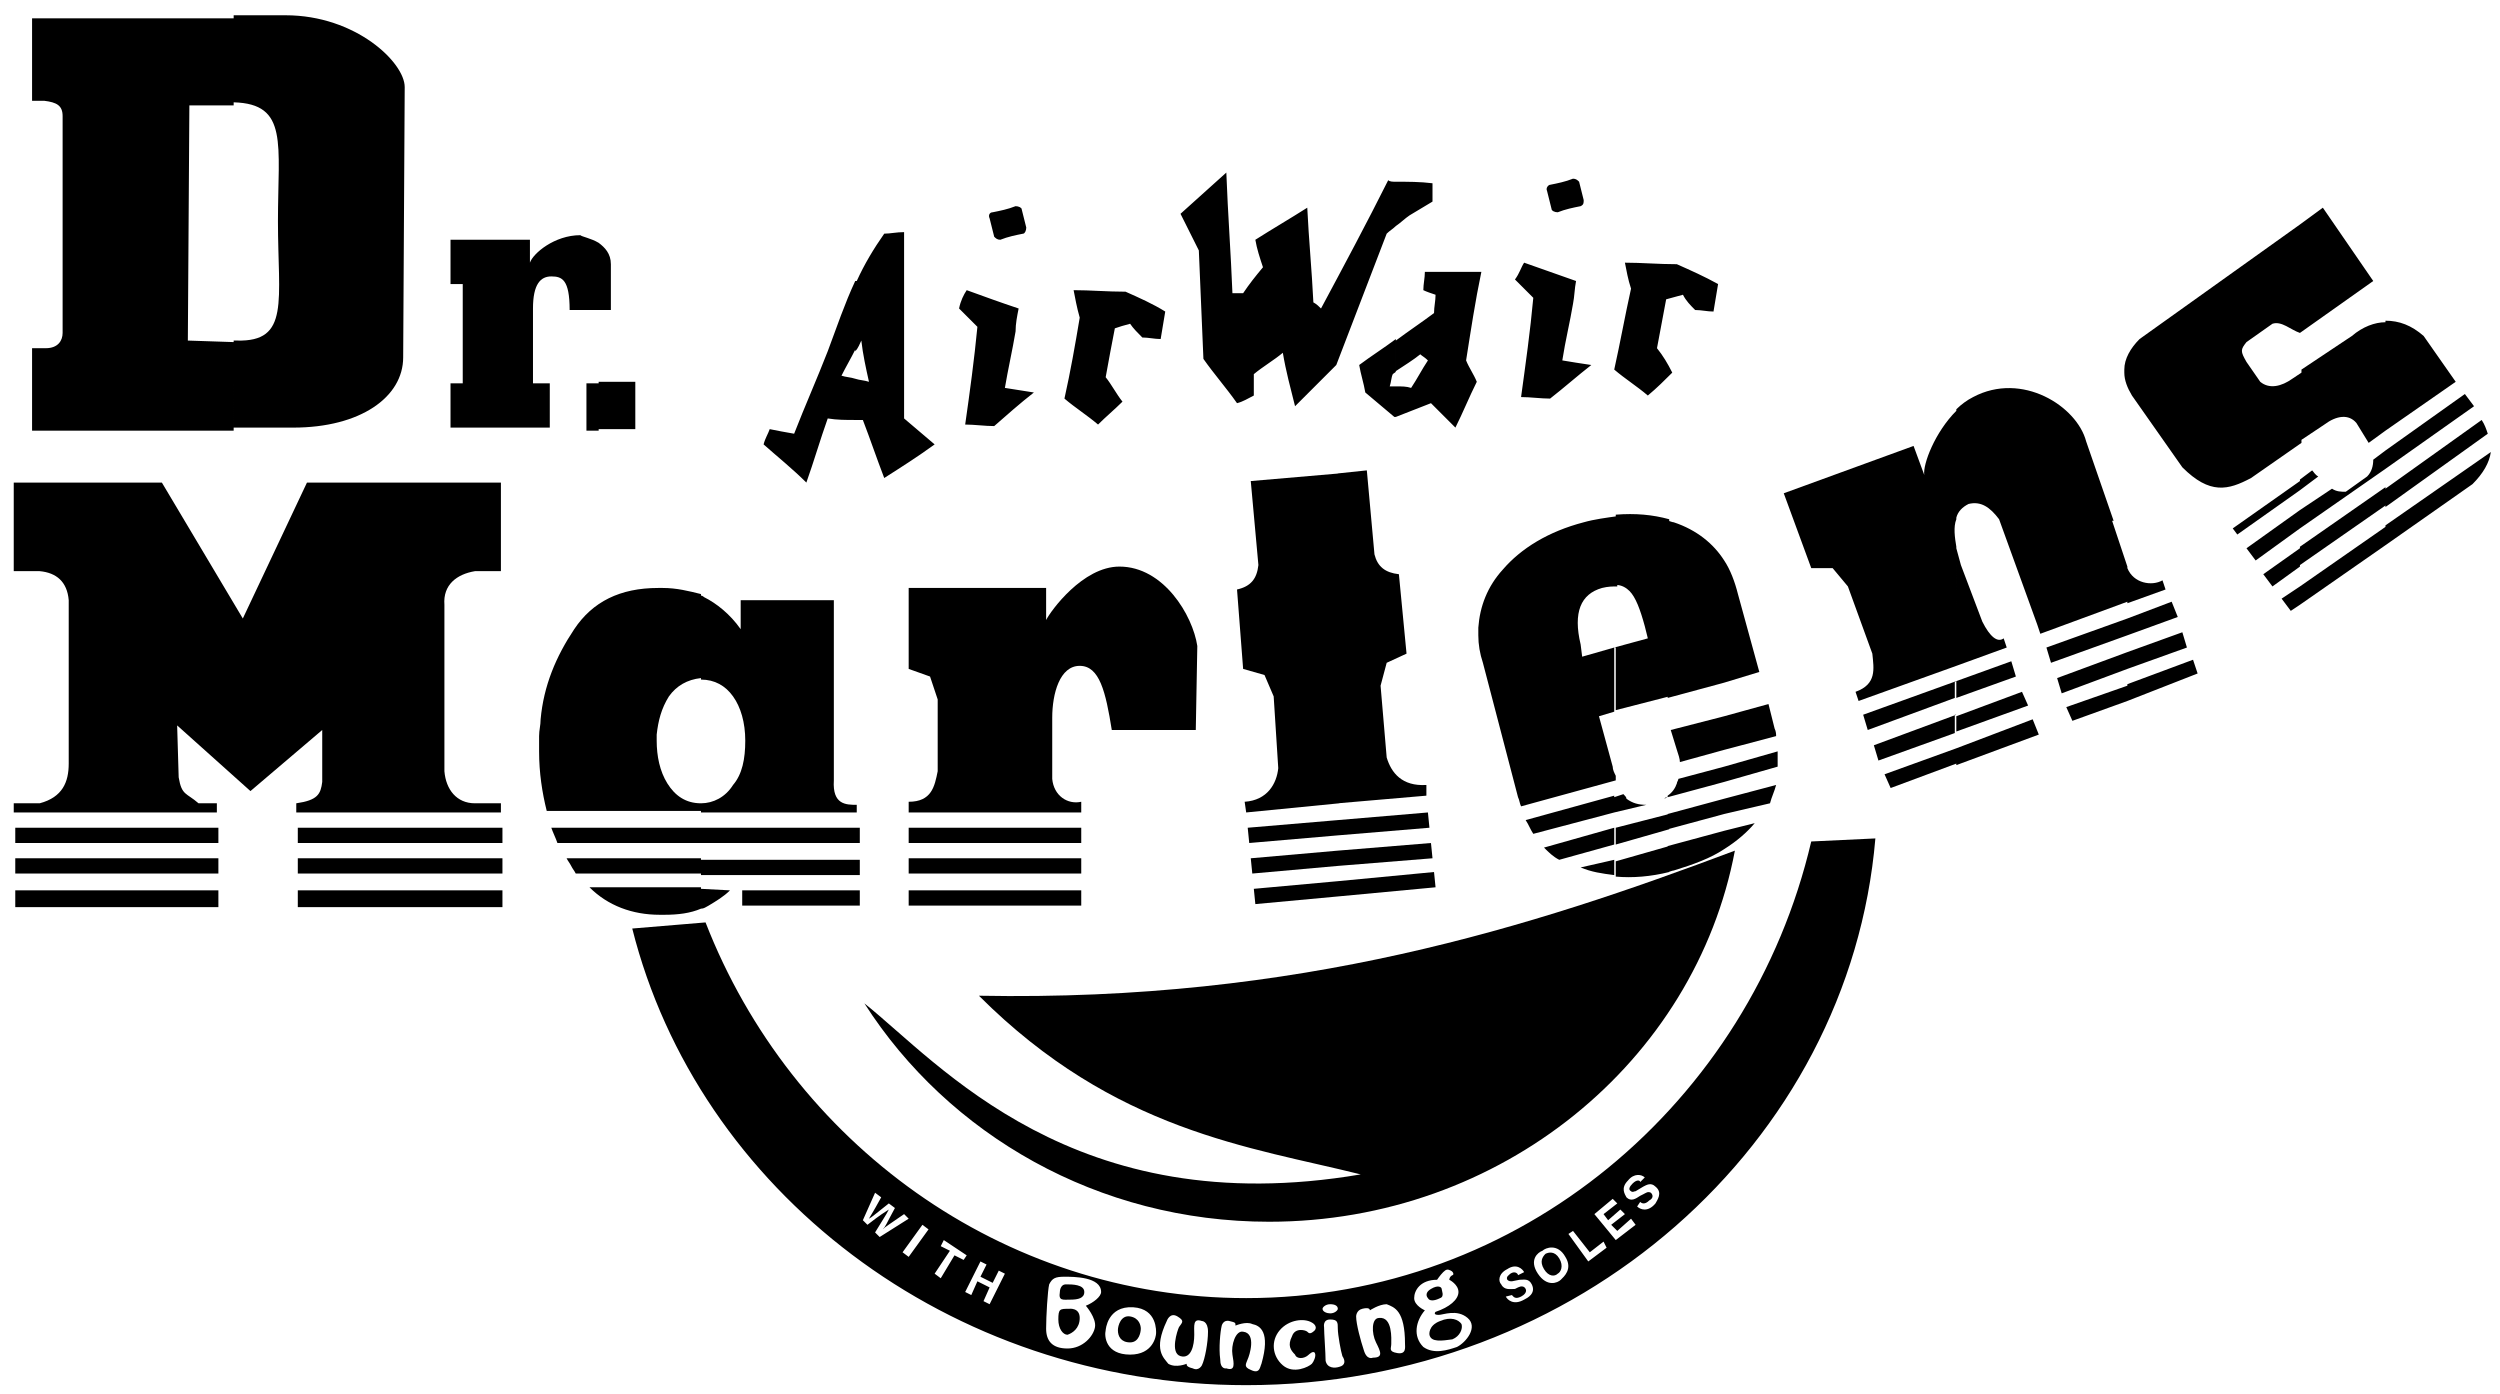 <?xml version="1.0" encoding="utf-8"?>
<!-- Generator: Adobe Illustrator 19.0.0, SVG Export Plug-In . SVG Version: 6.00 Build 0)  -->
<svg version="1.1" id="Vrstva_1" xmlns="http://www.w3.org/2000/svg" xmlns:xlink="http://www.w3.org/1999/xlink" x="0px" y="0px"
	 viewBox="-624.2 549.8 163.7 91.3" style="enable-background:new -624.2 549.8 163.7 91.3;" xml:space="preserve">
<g>
	<path d="M-585,577.9v-3.1h2.4v3.1H-585L-585,577.9z M-585,570.1v-4.4c0.4,0.3,0.8,0.7,0.8,1.4v3H-585z M-608.9,572.1h0.2
		c3.5,0.1,2.7-2.6,2.7-7.8c0-5.1,0.7-7.7-2.9-7.8v-5.7h3.4c4.6,0,7.8,3.1,7.8,4.7l-0.1,17.7c0,2.6-2.8,4.6-7.2,4.6h-3.9V572.1
		L-608.9,572.1z M-585,565.7v4.4h-1.9c0-2-0.5-2.2-1.2-2.2s-1.2,0.5-1.2,2.1v4.9h1.1v2.9h-6.5v-2.9h0.8v-6.5h-0.8v-2.9h5.2v1.5
		c0.2-0.6,1.6-1.8,3.3-1.8C-586.1,565.3-585.5,565.4-585,565.7L-585,565.7z M-585,574.9h-0.8v3.1h0.8V574.9z M-611.9,572.1l3,0.1
		v5.8h-13.2v-5.4h0.9c0.8,0,1.1-0.5,1.1-1v-14.2c0-0.7-0.4-0.9-1.2-1h-0.8V551h13.2v5.7l0,0h-2.9L-611.9,572.1L-611.9,572.1z"/>
	<path d="M-532.8,577.1v-2c0.4,0,0.7,0,1,0.1c0.4-0.6,0.7-1.2,1.1-1.8c-0.2-0.2-0.4-0.3-0.5-0.4c-0.5,0.4-1,0.7-1.6,1.1v-2
		c0.8-0.6,1.7-1.2,2.5-1.8c0-0.4,0.1-0.8,0.1-1.2c-0.3-0.1-0.6-0.2-0.8-0.3c0-0.4,0.1-0.8,0.1-1.2c1.2,0,2.5,0,3.7,0
		c-0.4,1.9-0.7,3.9-1,5.8c0.2,0.5,0.5,0.9,0.7,1.4c-0.5,1-0.9,2-1.4,3c-0.5-0.5-1-1-1.6-1.6C-531.3,576.5-532,576.8-532.8,577.1
		L-532.8,577.1z M-532.8,564.6v-2.9c0.8,0,1.6,0,2.4,0.1c0,0.4,0,0.8,0,1.2c-0.5,0.3-1,0.6-1.5,0.9
		C-532.2,564.1-532.5,564.4-532.8,564.6L-532.8,564.6z M-524.4,567c1.1,0.4,2.3,0.8,3.4,1.2c-0.1,0.5-0.1,1-0.2,1.5
		c-0.2,1.2-0.5,2.4-0.7,3.7c0.6,0.1,1.2,0.2,1.9,0.3c-0.9,0.7-1.8,1.5-2.7,2.2c-0.6,0-1.3-0.1-1.9-0.1c0.3-2.2,0.6-4.3,0.8-6.5
		c-0.4-0.4-0.8-0.8-1.2-1.2C-524.7,567.7-524.6,567.3-524.4,567L-524.4,567z M-522.7,561.9c0.5-0.1,1-0.2,1.5-0.4
		c0.2,0,0.3,0.1,0.4,0.2c0.1,0.4,0.2,0.8,0.3,1.2c0,0.2,0,0.3-0.2,0.4c-0.5,0.1-1,0.2-1.5,0.4c-0.2,0-0.4-0.1-0.4-0.2
		c-0.1-0.4-0.2-0.8-0.3-1.2C-523,562.1-522.8,561.9-522.7,561.9L-522.7,561.9z M-517.8,567c1.1,0,2.2,0.1,3.4,0.1
		c0.9,0.4,1.8,0.8,2.7,1.3c-0.1,0.6-0.2,1.2-0.3,1.8c-0.4,0-0.8-0.1-1.2-0.1c-0.3-0.3-0.6-0.6-0.8-1c-0.4,0.1-0.7,0.2-1.1,0.3
		c-0.2,1.1-0.4,2.1-0.6,3.2c0.4,0.5,0.7,1,1,1.6c-0.5,0.5-1,1-1.6,1.5c-0.7-0.6-1.5-1.1-2.2-1.7c0.4-1.8,0.7-3.5,1.1-5.3
		C-517.6,568.1-517.7,567.5-517.8,567z M-568.1,568.2c0.5-1.1,1.1-2.1,1.8-3.1c0.4,0,0.8-0.1,1.3-0.1c0,4.1,0,8.1,0,12.2
		c0.7,0.6,1.3,1.1,2,1.7c-1.1,0.8-2.2,1.5-3.3,2.2c-0.5-1.3-0.9-2.5-1.4-3.8c-0.2,0-0.3,0-0.5,0v-2.7c0.3,0.1,0.6,0.1,0.9,0.2
		c-0.2-0.9-0.4-1.8-0.5-2.7c-0.1,0.2-0.2,0.5-0.4,0.7v-4.6H-568.1z M-532.8,561.7v2.9c-0.2,0.2-0.4,0.3-0.6,0.5
		c-1.1,2.9-2.2,5.7-3.3,8.6c-0.9,0.9-1.8,1.8-2.7,2.7c-0.3-1.2-0.6-2.3-0.8-3.5c-0.6,0.5-1.3,0.9-1.9,1.4c0,0.4,0,0.9,0,1.4
		c-0.4,0.2-0.7,0.4-1.1,0.5c-0.7-1-1.5-1.9-2.2-2.9c-0.1-2.4-0.2-4.7-0.3-7.1c-0.4-0.8-0.8-1.6-1.2-2.4c1-0.9,2-1.8,3-2.7
		c0.1,2.7,0.3,5.3,0.4,7.9c0.2,0,0.5,0,0.7,0c0.4-0.6,0.8-1.1,1.3-1.7c-0.2-0.6-0.4-1.2-0.5-1.8c1.1-0.7,2.3-1.4,3.4-2.1
		c0.1,2.1,0.3,4.1,0.4,6.2c0.2,0.1,0.4,0.3,0.5,0.4c1.5-2.8,3-5.6,4.4-8.4C-533.2,561.7-533,561.7-532.8,561.7L-532.8,561.7z
		 M-532.8,572c-0.8,0.6-1.6,1.1-2.4,1.7c0.1,0.6,0.3,1.2,0.4,1.8c0.6,0.5,1.3,1.1,1.9,1.6h0.1v-2c-0.1,0-0.3,0-0.4,0
		c0.1-0.3,0.1-0.6,0.2-0.8c0.1-0.1,0.2-0.1,0.2-0.2V572L-532.8,572z M-560.9,568.8c1.1,0.4,2.2,0.8,3.4,1.2c-0.1,0.5-0.2,1-0.2,1.5
		c-0.2,1.2-0.5,2.5-0.7,3.7c0.6,0.1,1.3,0.2,1.9,0.3c-0.9,0.7-1.8,1.5-2.6,2.2c-0.6,0-1.3-0.1-1.9-0.1c0.3-2.1,0.6-4.3,0.8-6.4
		c-0.4-0.4-0.8-0.8-1.2-1.2C-561.3,569.5-561.1,569.1-560.9,568.8L-560.9,568.8z M-559.2,563.7c0.5-0.1,1-0.2,1.5-0.4
		c0.2,0,0.4,0.1,0.4,0.2c0.1,0.4,0.2,0.8,0.3,1.2c0,0.2-0.1,0.4-0.2,0.4c-0.5,0.1-1,0.2-1.5,0.4c-0.2,0-0.3-0.1-0.4-0.2
		c-0.1-0.4-0.2-0.8-0.3-1.2C-559.5,563.9-559.4,563.7-559.2,563.7L-559.2,563.7z M-553.9,568.8c1.1,0,2.2,0.1,3.4,0.1
		c0.9,0.4,1.8,0.8,2.6,1.3c-0.1,0.6-0.2,1.2-0.3,1.8c-0.4,0-0.8-0.1-1.2-0.1c-0.3-0.3-0.6-0.6-0.8-0.9c-0.4,0.1-0.7,0.2-1,0.3
		c-0.2,1-0.4,2.1-0.6,3.2c0.4,0.5,0.7,1.1,1.1,1.6c-0.5,0.5-1.1,1-1.6,1.5c-0.7-0.6-1.5-1.1-2.2-1.7c0.4-1.8,0.7-3.5,1-5.3
		C-553.7,569.9-553.8,569.3-553.9,568.8z M-574.2,578.9c0.1-0.4,0.3-0.7,0.4-1c0.5,0.1,1,0.2,1.6,0.3c0.7-1.8,1.5-3.6,2.2-5.4
		c0.6-1.6,1.1-3.1,1.8-4.6v4.5c-0.3,0.6-0.6,1.1-0.9,1.7c0.3,0.1,0.6,0.1,0.9,0.2v2.7c-0.6,0-1.2,0-1.8-0.1
		c-0.5,1.4-0.9,2.8-1.4,4.2C-572.3,580.5-573.3,579.7-574.2,578.9z"/>
	<g>
		<path d="M-468,585.5l5.7-4c0.7-0.7,1.1-1.4,1.2-2.1l-6.9,4.8L-468,585.5L-468,585.5z M-468,583v-1.2l6.3-4.5
			c0.2,0.3,0.3,0.6,0.4,0.9L-468,583L-468,583z M-468,580.5v-1.2l5.2-3.7l0.6,0.8L-468,580.5L-468,580.5z M-468,578l4.6-3.2l-2.1-3
			c-0.8-0.7-1.6-1-2.5-1V578z M-473.6,589.4l5.6-3.9v-1.2l-5.6,3.9V589.4L-473.6,589.4z M-468,570.9v7.1l-1.1,0.8l-0.8-1.3
			c-0.5-0.6-1.3-0.5-2.1,0.1l-1.5,1V574l3.3-2.2C-469.5,571.2-468.7,570.9-468,570.9L-468,570.9z M-468,579.3v1.2l-5.6,3.9v-1.2
			l2.1-1.4c0.3,0.2,0.6,0.2,0.9,0.2l1.4-1c0.3-0.3,0.4-0.7,0.4-1.1L-468,579.3L-468,579.3z M-468,581.7v1.2l-5.6,3.9v-1.2
			L-468,581.7L-468,581.7z M-473.6,581.9l1.2-0.9c-0.2-0.1-0.3-0.3-0.4-0.4l-0.8,0.6V581.9L-473.6,581.9z M-473.6,571.6
			L-473.6,571.6l4.8-3.4l-3.3-4.8l-1.5,1.1V571.6z M-474.8,589l0.6,0.8l0.6-0.4v-1.2L-474.8,589L-474.8,589z M-473.6,564.5v7.1
			c-0.6-0.2-1.2-0.8-1.8-0.6l-1.7,1.2c-0.4,0.5-0.4,0.6,0,1.3l0.9,1.3c0.6,0.5,1.4,0.3,2.1-0.2l0.6-0.4v4.6l-3.3,2.3
			c-1.5,0.8-2.7,1.1-4.5-0.7l-3.3-4.7c-0.3-0.5-0.5-1-0.5-1.5V574c0-0.7,0.4-1.4,1-2L-473.6,564.5L-473.6,564.5z M-473.6,581.3
			l-4.4,3.1l0.3,0.4l4.1-2.9V581.3L-473.6,581.3z M-473.6,583.2v1.2l-2.9,2.1l-0.6-0.8L-473.6,583.2L-473.6,583.2z M-473.6,585.7
			v1.2l-1.8,1.3l-0.6-0.8L-473.6,585.7z"/>
		<path d="M-576.4,608.1c-0.4,0.4-0.9,0.7-1.4,1c-0.2,0.1-0.3,0.2-0.5,0.2V608L-576.4,608.1L-576.4,608.1z M-578.3,607.1v-1h10.4v1
			H-578.3L-578.3,607.1z M-578.3,605v-1h10.4v1H-578.3L-578.3,605z M-578.3,603v-0.6c0.8,0,1.6-0.4,2.1-1.2c0.6-0.7,0.8-1.7,0.8-2.9
			c0-1.2-0.3-2.2-0.8-2.9s-1.2-1.1-2.1-1.1v-5.5c0.1,0,0.2,0.1,0.2,0.1c0.8,0.4,1.7,1.1,2.4,2.1v-1.9h0.3h5.8v11.8
			c-0.1,1.6,0.8,1.6,1.5,1.6v0.5H-578.3L-578.3,603z M-567.9,608.1v1h-0.4h-7.3v-1H-567.9z M-578.3,609.3c-0.7,0.3-1.5,0.4-2.4,0.4
			h-0.3c-1.8,0-3.4-0.6-4.6-1.8h7.3V609.3L-578.3,609.3z M-578.3,588.7v5.5l0,0c-0.9,0.1-1.6,0.5-2.1,1.2c-0.5,0.8-0.7,1.6-0.8,2.5
			c0,0.1,0,0.1,0,0.2c0,0.1,0,0.1,0,0.2c0,1,0.2,2,0.7,2.8s1.2,1.3,2.2,1.3l0,0v0.5h-10.1c-0.3-1.2-0.5-2.5-0.5-3.9c0-0.3,0-0.7,0-1
			c0-0.4,0.1-0.7,0.1-1.1c0.2-2.2,1-4.1,2.2-5.9s3-2.7,5.5-2.7h0.3C-579.9,588.3-579.1,588.5-578.3,588.7L-578.3,588.7z M-578.3,604
			v1h-9.4c-0.1-0.3-0.3-0.7-0.4-1H-578.3L-578.3,604z M-578.3,606v1h-8.2c-0.1-0.2-0.2-0.3-0.3-0.5s-0.2-0.3-0.3-0.5H-578.3z"/>
		<path d="M-511.3,605.4v-1.2l2-0.5l0,0C-509.8,604.3-510.5,604.9-511.3,605.4L-511.3,605.4z M-511.3,603.1v-1l3.4-0.9
			c-0.1,0.4-0.3,0.8-0.4,1.2L-511.3,603.1L-511.3,603.1z M-511.3,601v-1l3.5-1c0,0.4,0,0.7,0,1L-511.3,601L-511.3,601z
			 M-511.3,598.9v-2.2l2.9-0.8l0.4,1.6c0.1,0.2,0.1,0.4,0.1,0.5L-511.3,598.9L-511.3,598.9z M-511.3,594.5v-8
			c0.4,0.6,0.7,1.4,0.9,2.2l1.4,5.1L-511.3,594.5z M-511.3,586.5v8l-3.7,1v-11.6c0.1,0,0.3,0.1,0.4,0.1
			C-513.1,584.5-512,585.4-511.3,586.5L-511.3,586.5z M-511.3,596.7v2.2l-2.9,0.8c0-0.2-0.1-0.5-0.2-0.8l-0.4-1.3L-511.3,596.7
			L-511.3,596.7z M-511.3,600v1l-3.7,1v-0.1c0.3-0.2,0.5-0.5,0.6-0.8c0-0.1,0.1-0.2,0.1-0.3L-511.3,600L-511.3,600z M-511.3,602.1v1
			l-3.7,1v-1L-511.3,602.1L-511.3,602.1z M-511.3,604.2v1.2c-0.9,0.6-2,1-3.3,1.4c-0.1,0-0.3,0.1-0.4,0.1v-1.7L-511.3,604.2z
			 M-518.5,592.2l2.2-0.6l-0.2-0.8c-0.3-1.1-0.6-1.9-1-2.3c-0.2-0.2-0.5-0.4-0.9-0.4v-4.6c1.3-0.1,2.4,0,3.5,0.3v11.6l-3.5,0.9v-4.1
			H-518.5z M-514.9,601.9L-514.9,601.9l-0.3,0.2C-515.2,602-515,602-514.9,601.9L-514.9,601.9z M-514.9,603.1v1l-3.5,1V604
			L-514.9,603.1L-514.9,603.1z M-514.9,605.2v1.7c-1.2,0.3-2.4,0.4-3.5,0.3v-1L-514.9,605.2L-514.9,605.2z M-518.5,603v-1l0.6-0.2
			c0.1,0.1,0.2,0.2,0.2,0.3c0.4,0.3,0.8,0.4,1.3,0.4L-518.5,603L-518.5,603z M-518.5,600.9v-0.3
			C-518.4,600.7-518.4,600.8-518.5,600.9L-518.5,600.9z M-520.6,592.8l2.1-0.6v4.2l-1,0.3l0.9,3.3c0,0.2,0.1,0.4,0.2,0.6v0.3
			l-6.2,1.7c-0.1-0.2-0.1-0.4-0.2-0.6l-2.3-8.8c-0.2-0.6-0.3-1.2-0.3-1.8v-0.5c0.1-1.4,0.6-2.7,1.6-3.8c1.2-1.4,3-2.5,5.3-3.1
			c0.7-0.2,1.5-0.3,2.2-0.4v4.6c-0.3,0-0.6,0-1,0.1c-1.4,0.4-1.9,1.6-1.4,3.7L-520.6,592.8L-520.6,592.8z M-518.5,601.9l-5.8,1.6
			c0.2,0.3,0.3,0.6,0.5,0.9l5.3-1.4V601.9L-518.5,601.9z M-518.5,604v1.1l-3.6,1c-0.4-0.2-0.7-0.5-1-0.8L-518.5,604L-518.5,604z
			 M-518.5,606.1v1c-0.8-0.1-1.5-0.2-2.2-0.5L-518.5,606.1z"/>
		<path d="M-536.6,580.8l1.9-0.2l0.5,5.5c0.2,0.8,0.7,1.2,1.6,1.3l0.5,5.2l-1.3,0.6l-0.4,1.5l0.4,4.7c0.3,1,1,1.9,2.6,1.8v0.7
			l-5.8,0.5V580.8L-536.6,580.8z M-536.6,608.5v-1l6.3-0.6l0.1,1L-536.6,608.5L-536.6,608.5z M-536.6,606.5v-1l6.1-0.5l0.1,1
			L-536.6,606.5L-536.6,606.5z M-536.6,604.5v-1l5.9-0.5l0.1,1L-536.6,604.5z M-542.6,603l-0.1-0.7c1.5-0.1,2.1-1.2,2.2-2.2
			l-0.3-4.7l-0.6-1.4l-1.4-0.4l-0.4-5.2c0.9-0.2,1.3-0.7,1.4-1.6l-0.5-5.5l5.8-0.5v21.6L-542.6,603L-542.6,603z M-536.6,603.5v1
			l-5.8,0.5l-0.1-1L-536.6,603.5L-536.6,603.5z M-536.6,605.5v1l-5.6,0.5l-0.1-1L-536.6,605.5L-536.6,605.5z M-536.6,607.5v1
			l-5.4,0.5l-0.1-1L-536.6,607.5z"/>
		<path d="M-484.9,595.7v-1.1l4.3-1.6l0.3,0.9L-484.9,595.7L-484.9,595.7z M-484.9,593.6l3.9-1.4l-0.3-1l-3.6,1.3V593.6
			L-484.9,593.6z M-484.9,591.4v-1.1l2.9-1.1l0.4,1L-484.9,591.4L-484.9,591.4z M-484.9,589.3V587l0,0c0.4,1,1.6,1.2,2.3,0.8
			l0.2,0.6L-484.9,589.3z M-491.1,596.9l0.4,1l-5.4,2v-1.1L-491.1,596.9L-491.1,596.9z M-484.9,586.9v2.3l-5.7,2.1l-0.2-0.6
			l-2.5-6.9c-0.6-0.8-1.2-1.2-2-1c-0.4,0.2-0.7,0.5-0.8,0.9v-7.1c0.3-0.3,0.7-0.6,1.1-0.8c3.2-1.7,6.8,0.6,7.4,2.9l1.8,5.2h-0.1
			L-484.9,586.9L-484.9,586.9z M-484.9,590.3l-5.3,1.9l0.3,1l5-1.8V590.3L-484.9,590.3z M-484.9,592.5v1.1l-4.3,1.6l-0.3-1
			L-484.9,592.5L-484.9,592.5z M-484.9,594.7l-4,1.4l0.4,0.9l3.6-1.3V594.7L-484.9,594.7z M-496.1,597.7l4.7-1.7l-0.4-0.9l-4.3,1.6
			V597.7L-496.1,597.7z M-496.1,595.5v-1.1l3.6-1.3l0.3,1L-496.1,595.5L-496.1,595.5z M-496.1,593.4l3.3-1.2l-0.2-0.6
			c-0.4,0.3-0.9-0.1-1.4-1.1l-1.4-3.7c-0.1-0.4-0.2-0.7-0.3-1.1C-496.1,585.7-496.1,593.4-496.1,593.4z M-496.1,599.8l-4.3,1.6
			l-0.4-0.9l4.7-1.7V599.8L-496.1,599.8z M-496.1,576.7v7.1c-0.2,0.5-0.1,1.2,0,1.8v7.8l-6.4,2.3l-0.2-0.6c1.4-0.5,1.2-1.5,1.1-2.5
			l-1.6-4.4l-1-1.2h-1.4l-1.8-4.9l8.5-3.1l0.7,1.9C-498.3,580.2-497.5,578.1-496.1,576.7L-496.1,576.7z M-496.1,594.4l-6.1,2.2
			l0.3,1l5.7-2.1v-1.1H-496.1z M-496.1,596.6l-5.4,2l0.3,1l5-1.8v-1.2H-496.1z"/>
		<path d="M-553.4,608.1v1h-11.3v-1H-553.4L-553.4,608.1z M-553.4,606v1h-11.3v-1H-553.4L-553.4,606z M-553.4,604v1h-11.3v-1H-553.4
			L-553.4,604z M-555.7,588.3v2.1c0.3-0.6,2.4-3.5,4.8-3.5c2.9,0,4.8,3.2,5.1,5.2l-0.1,5.5h-5.5c-0.4-2.5-0.8-4.2-2.1-4.2
			s-1.8,1.8-1.8,3.4v4c0.1,1.1,1,1.7,1.9,1.5v0.7h-11.3v-0.7c1.5,0,1.7-1,1.9-2v-4.7l-0.5-1.5l-1.4-0.5v-5.3H-555.7z"/>
		<path d="M-591.3,608.1v1.1h-13.4v-1.1H-591.3L-591.3,608.1z M-591.3,606v1h-13.4v-1H-591.3L-591.3,606z M-591.3,604v1h-13.4v-1
			H-591.3L-591.3,604z M-609.9,608.1v1.1h-13.3v-1.1H-609.9L-609.9,608.1z M-609.9,606v1h-13.3v-1H-609.9L-609.9,606z M-609.9,604v1
			h-13.3v-1H-609.9L-609.9,604z M-612.5,600.7c0.2,1.2,0.5,1,1.3,1.7h1.2v0.6h-13.3v-0.6h1.7c1.5-0.4,1.9-1.4,1.9-2.6v-10.7
			c-0.1-1.2-0.8-1.8-1.9-1.9h-1.7v-5.8h9.7l5.3,8.9l4.2-8.9h12.7v5.8h-1.7c-1.2,0.2-2.1,0.9-2,2.2v10.9c0.1,1.2,0.8,2.1,2,2.1h1.7
			v0.6h-13.4v-0.6c1.4-0.2,1.6-0.6,1.7-1.4v-3.4l-4.7,4l-4.8-4.3L-612.5,600.7z"/>
	</g>
	<g>
		<path d="M-505.6,604.9c-4,17.1-19.1,29.9-37,29.9c-16,0-29.8-10.2-35.4-24.6l-4.8,0.4c4.3,17.1,20.7,29.9,40.2,29.9
			c21.7,0,39.5-15.8,41.2-35.8L-505.6,604.9z M-566.9,630.5c0.6-1,0.7-1.1,0.9-1.5c-0.3,0.2-0.5,0.3-1.4,1l-0.3-0.3l0.8-1.8l0.4,0.3
			c-0.6,1.1-0.7,1.2-0.8,1.4c0.2-0.1,0.4-0.3,1.3-1l0.4,0.3c-0.6,1.1-0.6,1.2-0.8,1.4c0.2-0.2,0.4-0.3,1.4-1l0.3,0.3l-1.9,1.2
			L-566.9,630.5z M-564.7,632.1l-0.4-0.3l1.3-1.8l0.4,0.3L-564.7,632.1z M-561.7,632l-0.9,1.5l-0.4-0.3l1-1.5l-0.6-0.3l0.2-0.4
			l1.5,1l-0.2,0.3L-561.7,632z M-559.4,635.2l-0.4-0.2l0.4-0.9l-0.8-0.4l-0.4,0.9l-0.4-0.2l1-2l0.4,0.2l-0.4,0.8l0.8,0.4l0.4-0.8
			l0.4,0.2L-559.4,635.2z M-553.1,635.3c0,0,0.7,0.8,0.6,1.4c-0.1,0.6-0.8,1.4-1.8,1.4s-1.4-0.5-1.4-1.3s0.1-2.5,0.2-2.9
			c0.2-0.4,0.4-0.5,1-0.5s2.4,0,2.4,1C-552.1,634.7-552.6,635.1-553.1,635.3z M-548.5,637.1c0,0.2-0.2,1.4-1.7,1.4
			c-1.6,0-1.7-1.2-1.6-1.6c0,0,0.1-1.6,1.8-1.5C-548.4,635.5-548.5,637-548.5,637.1z M-545.5,639.2c0,0-0.2,0.4-0.6,0.2
			c-0.4-0.1-0.4-0.2-0.4-0.3c0,0-0.7,0.3-1.2,0c-0.3-0.4-1-0.9-0.1-2.8c0,0,0.2-0.6,0.7-0.3s0.3,0.4,0.1,0.7
			c-0.1,0.2-0.6,1.7,0.1,1.9c0.7,0.2,0.9-0.7,0.9-1.4c0-0.6-0.1-1.1,0.5-0.9c0,0,0.4,0,0.4,0.7S-545.3,638.8-545.5,639.2z
			 M-541.6,639.1c-0.1,0.2-0.1,0.7-0.7,0.4c-0.5-0.2-0.3-0.4-0.2-0.7c0.1-0.2,0.6-1.7-0.3-1.8c-0.5-0.1-0.8,0.9-0.7,1.5
			c0.1,0.6,0.2,1.1-0.4,0.9c0,0-0.4,0.1-0.4-0.6c-0.1-0.7,0-1.8,0.1-2.2c0,0,0.1-0.4,0.5-0.3c0.4,0.1,0.4,0.1,0.4,0.3
			c0,0,0.7-0.3,1.1-0.1C-541.7,636.6-541,637-541.6,639.1z M-539.4,638.5c0.1,0.3,0.6,0.3,0.9,0c0,0,0.3-0.3,0.4-0.1
			c0.1,0.2-0.1,0.6-0.2,0.7c-0.2,0.2-1.2,0.7-1.9,0.1c-0.7-0.6-0.8-1.6-0.2-2.3c0.6-0.7,1.6-0.8,2.1-0.5c0,0,0.4,0.2,0.2,0.5
			c-0.3,0.3-0.4,0.2-0.5,0.1c-0.1-0.1-0.8-0.3-1,0.3C-539.9,637.9-539.7,638.2-539.4,638.5z M-537.6,635.5c0-0.1,0.2-0.3,0.5-0.3
			c0.3,0,0.5,0.1,0.5,0.3c0,0.1-0.2,0.3-0.5,0.3C-537.3,635.8-537.6,635.7-537.6,635.5z M-536.5,639.3c-0.3,0.1-0.8,0.1-0.9-0.4
			c0-0.5-0.1-1.8-0.1-2.2c0,0-0.1-0.5,0.4-0.5s0.5,0.2,0.5,0.6c0,0.4,0.2,1.5,0.3,1.8C-536.1,638.9-536.1,639.2-536.5,639.3z
			 M-532.7,638.4c-0.6-0.1-0.4-0.3-0.4-0.6c0-0.3,0.1-1.8-0.8-1.7c-0.5,0-0.5,1-0.2,1.6c0.3,0.6,0.5,1-0.2,1c0,0-0.4,0.2-0.6-0.5
			c-0.2-0.6-0.5-1.7-0.5-2.2c0,0,0-0.4,0.4-0.5c0.4-0.1,0.5,0,0.5,0.1c0,0,0.6-0.4,1.1-0.4c0.5,0.2,1.2,0.4,1.2,2.6
			C-532.2,638-532.1,638.5-532.7,638.4z M-528.8,638c-0.6,0.2-1.5,0.5-2.2,0c-0.7-0.7-0.5-1.7,0.1-2.4c0,0-0.7-0.3-0.7-0.8
			s0.4-1.2,1.5-1.2c0,0,0.2-0.3,0.4-0.5s0.3-0.2,0.5-0.1c0.2,0.1,0.2,0.3,0.1,0.3c-0.2,0.1-0.2,0.3-0.2,0.3s0.6,0.3,0.6,0.8
			s-0.6,1-1.5,1.3c0,0-0.2,0.2,0.2,0.2c0.3,0,1.2-0.4,1.9,0.2C-527.4,636.7-528.2,637.7-528.8,638z M-524.4,634.9
			c-0.7,0.4-1.1,0-1.2-0.2l0.4-0.1c0.1,0.1,0.2,0.3,0.6,0.1c0.2-0.1,0.4-0.3,0.3-0.5c-0.1-0.2-0.3-0.2-0.5-0.1l-0.2,0.1
			c-0.3,0-0.7,0.1-0.9-0.3c-0.2-0.2-0.2-0.7,0.4-1c0.6-0.4,1,0,1.1,0.2l-0.4,0.2c0-0.1-0.2-0.3-0.5-0.1c-0.1,0.1-0.3,0.2-0.2,0.4
			c0.1,0.1,0.2,0.1,0.3,0.1l0.5-0.1c0.3,0,0.6-0.1,0.8,0.3C-523.6,634.5-524.2,634.8-524.4,634.9z M-522,633.6
			c-0.2,0.2-0.9,0.5-1.5-0.4c-0.6-0.9,0-1.4,0.3-1.5c0.2-0.2,1-0.5,1.5,0.4C-521.2,632.9-521.8,633.4-522,633.6z M-520.2,632.4
			l-1.3-1.8l0.3-0.2l1.1,1.4l0.9-0.7l0.2,0.4L-520.2,632.4z M-518.4,631l-1.4-1.7l1.2-1l0.3,0.3l-0.9,0.7l0.3,0.4l0.8-0.7l0.3,0.3
			l-0.9,0.7l0.4,0.4l0.9-0.8l0.3,0.4L-518.4,631z M-515.8,628.6c-0.5,0.6-1,0.4-1.2,0.2l0.2-0.3c0.1,0.1,0.3,0.2,0.6-0.1
			c0.2-0.1,0.3-0.3,0.1-0.5c-0.2-0.1-0.3,0-0.5,0.1l-0.2,0.1c-0.3,0.2-0.6,0.4-0.9,0.1c-0.1-0.2-0.4-0.6,0.1-1.1
			c0.4-0.5,0.9-0.4,1.1-0.2l-0.3,0.3c0-0.1-0.2-0.2-0.5,0.1c-0.2,0.2-0.3,0.4-0.1,0.5c0.1,0.1,0.2,0,0.3,0l0.5-0.3
			c0.2-0.1,0.5-0.3,0.8,0C-515.3,627.9-515.7,628.4-515.8,628.6z"/>
		<path d="M-567.6,615.5c5.5,8.6,15.3,14.3,26.5,14.3c15.2,0,27.9-10.5,30.5-24.3c-13.3,5-28.5,9.9-49.5,9.5
			c8.9,8.9,17.8,9.9,25,11.7C-553.9,629.9-562.7,619.4-567.6,615.5z"/>
		<path d="M-522.2,633.2c-0.2,0.2-0.6,0.2-0.9-0.3c-0.3-0.5-0.1-0.8,0.1-1c0.2-0.1,0.6-0.2,0.9,0.3
			C-521.8,632.7-522,633.1-522.2,633.2z"/>
		<path d="M-554.2,635.5c-0.6,0-0.7,0-0.7,0.7c0,0.6,0.3,1,0.6,1c0.3-0.1,0.8-0.4,0.8-1.1S-554.2,635.5-554.2,635.5z"/>
		<path d="M-554.4,633.9c-0.4,0-0.4,0.5-0.4,0.5c-0.1,0.6,0.2,0.5,0.7,0.5s0.9-0.1,0.9-0.5C-553.2,633.9-554,633.9-554.4,633.9z"/>
		<path d="M-550.2,636c-0.6-0.1-0.8,0.6-0.8,0.9c0,0.4,0.2,0.8,0.8,0.8c0.6,0,0.7-0.7,0.7-0.9C-549.5,636.6-549.6,636.1-550.2,636z"
			/>
		<path d="M-529.9,634.8c0.3-0.1,0.1-0.5,0.1-0.6c0-0.1-0.2-0.3-0.7,0s-0.2,0.6-0.2,0.6C-530.6,635-530.3,635-529.9,634.8z"/>
		<path d="M-529.9,636.3c-0.8,0.3-0.7,0.9-0.7,0.9c0.1,0.5,0.8,0.4,1.5,0.3c0.5-0.2,0.7-0.7,0.6-1
			C-528.7,636.2-529.2,636-529.9,636.3z"/>
	</g>
</g>
</svg>

